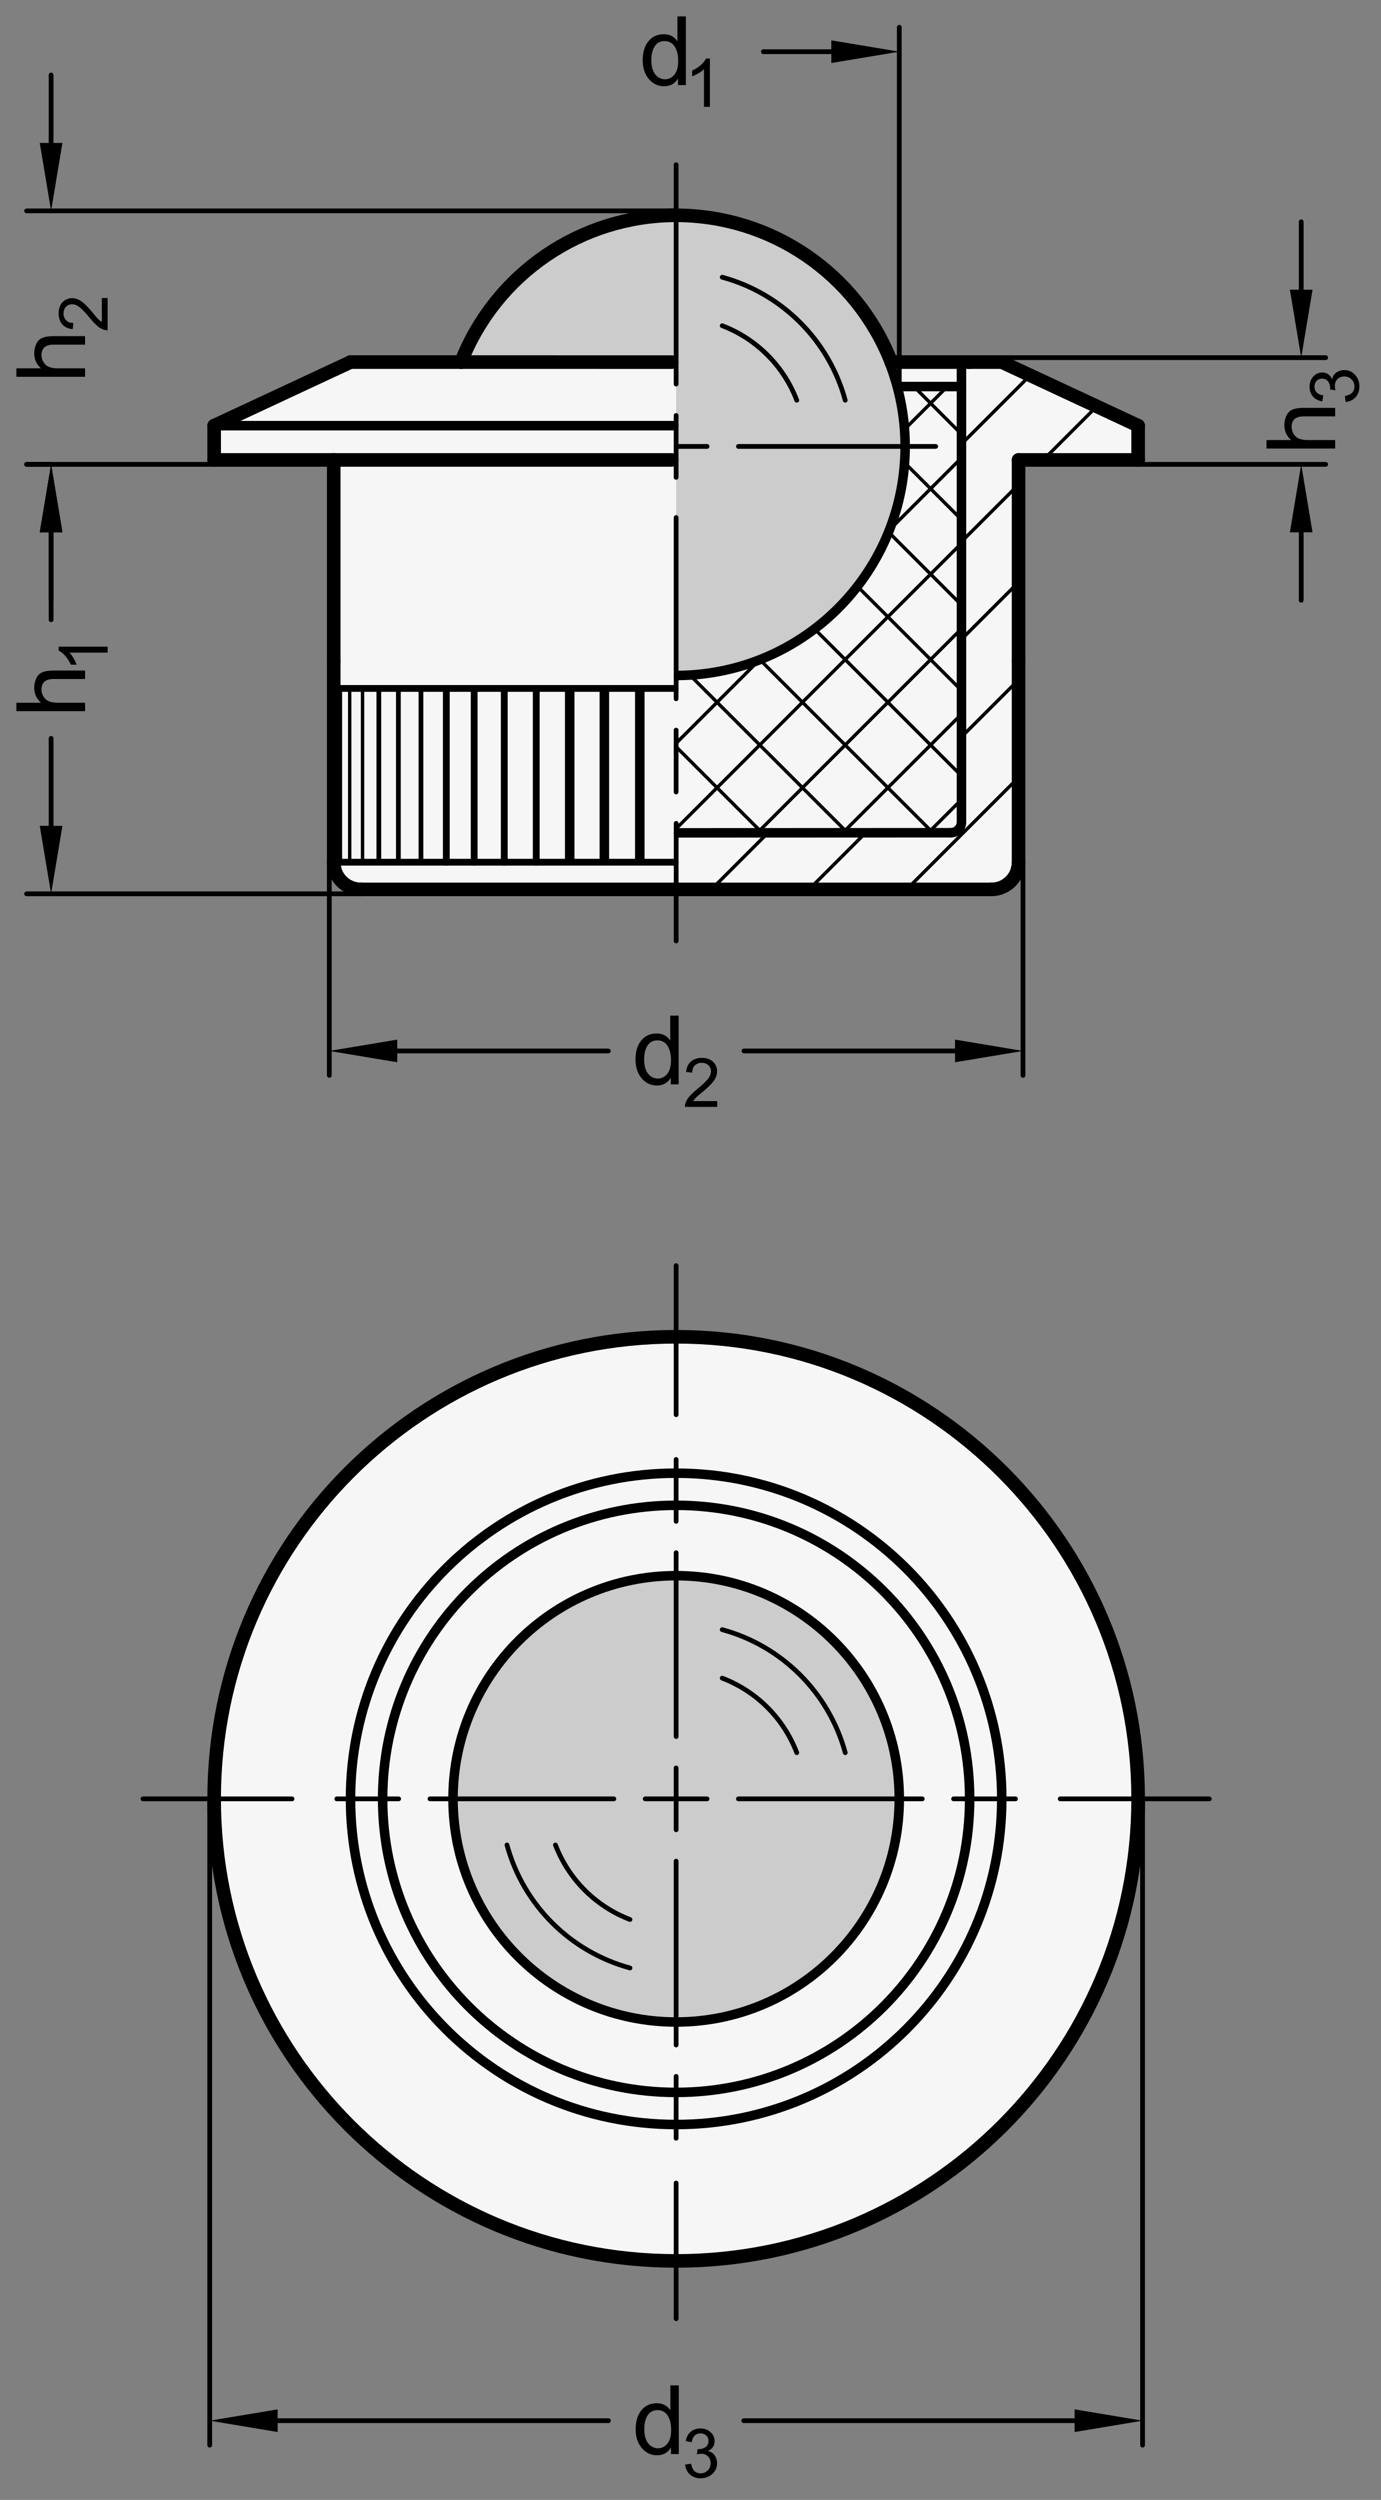 <?xml version="1.0" encoding="utf-8"?>
<!-- Generator: Adobe Illustrator 19.1.0, SVG Export Plug-In . SVG Version: 6.00 Build 0)  -->
<svg version="1.1" xmlns="http://www.w3.org/2000/svg" xmlns:xlink="http://www.w3.org/1999/xlink" x="0px" y="0px"
	 viewBox="0 0 144.046 260.715" enable-background="new 0 0 144.046 260.715" xml:space="preserve">
<rect x="0" y="0" width="144.046" height="260.715" fill="#808080" stroke="none"/>
<g id="MD_x5F_3_x5F_FUELLUNG_x5F_WS">
	<g id="CIRCLE_81_">
		<path fill="#FFFFFF" d="M22.336,187.601c0-26.614,21.575-48.189,48.189-48.189s48.189,21.575,48.189,48.189
			S97.139,235.79,70.525,235.79S22.336,214.216,22.336,187.601L22.336,187.601z"/>
	</g>
	<g id="LWPOLYLINE_3_">
		<path fill="#FFFFFF" d="M37.645,92.754h65.764c1.348,0,2.51-0.949,2.778-2.271l0.057-0.564V68.943l0-20.976h12.472v-3.572
			l-14.225-6.633h-3.35h-8.177c-3.618-9.232-12.522-15.306-22.437-15.307c-9.916,0-18.819,6.074-22.435,15.307H36.562l-14.225,6.633
			v3.572H34.81v20.976l0,20.992C34.819,91.495,36.085,92.754,37.645,92.754"/>
	</g>
</g>
<g id="MD_x5F_3_x5F_FUELLUNG_x5F_GR">
	<g id="LWPOLYLINE_1_">
		<path fill="#F6F6F6" d="M37.645,92.754h65.764c1.348,0,2.51-0.949,2.778-2.271l0.057-0.564V68.943l0-20.976h12.472v-3.572
			l-14.225-6.633h-3.35h-8.177c-3.618-9.232-12.522-15.306-22.437-15.307c-9.916,0-18.819,6.074-22.435,15.307H36.562l-14.225,6.633
			v3.572H34.81v20.976l0,20.992C34.819,91.495,36.085,92.754,37.645,92.754"/>
	</g>
	<g id="CIRCLE_62_">
		<path fill="#F6F6F6" d="M22.336,187.601c0-26.614,21.575-48.189,48.189-48.189s48.189,21.575,48.189,48.189
			S97.139,235.79,70.525,235.79S22.336,214.216,22.336,187.601L22.336,187.601z"/>
	</g>
</g>
<g id="MD_x5F_6_x5F_COLOR_x5F_K027">
	<g id="LWPOLYLINE_2_">
		<path fill="#CCCCCC" d="M92.961,37.762c-3.616-9.232-12.519-15.307-22.435-15.307c-9.916,0-18.819,6.074-22.435,15.307
			l22.433,0.002l0.002,32.68c13.193-0.001,23.887-10.697,23.885-23.89c0-2.084-0.273-4.159-0.812-6.172
			c-0.229-0.866-0.508-1.718-0.836-2.551c0.057,0.041,0.137,0.028,0.178-0.029C92.951,37.79,92.957,37.777,92.961,37.762z"/>
	</g>
	<g id="CIRCLE_40_">
		<path fill="#CCCCCC" d="M47.252,187.601c0-12.854,10.42-23.273,23.273-23.273s23.273,10.42,23.273,23.273
			s-10.42,23.273-23.273,23.273S47.252,200.455,47.252,187.601L47.252,187.601z"/>
	</g>
</g>
<g id="MD_x5F_1_x5F_100">
	<g id="CIRCLE">
		
			<path fill="none" stroke="#000000" stroke-width="1.417" stroke-linecap="round" stroke-linejoin="round" stroke-miterlimit="10" d="
			M22.336,187.601c0-26.614,21.575-48.189,48.189-48.189s48.189,21.575,48.189,48.189S97.139,235.79,70.525,235.79
			S22.336,214.216,22.336,187.601L22.336,187.601z"/>
	</g>
	<g id="LINE">
		
			<line fill="none" stroke="#000000" stroke-width="1.417" stroke-linecap="round" stroke-linejoin="round" stroke-miterlimit="10" x1="36.562" y1="37.762" x2="22.337" y2="44.395"/>
	</g>
	<g id="LINE_1_">
		
			<line fill="none" stroke="#000000" stroke-width="1.417" stroke-linecap="round" stroke-linejoin="round" stroke-miterlimit="10" x1="22.337" y1="44.395" x2="22.337" y2="47.967"/>
	</g>
	<g id="LINE_2_">
		
			<line fill="none" stroke="#000000" stroke-width="1.417" stroke-linecap="round" stroke-linejoin="round" stroke-miterlimit="10" x1="34.81" y1="47.967" x2="34.81" y2="68.943"/>
	</g>
	<g id="ARC">
		
			<path fill="none" stroke="#000000" stroke-width="1.417" stroke-linecap="round" stroke-linejoin="round" stroke-miterlimit="10" d="
			M34.867,90.483c0.268,1.321,1.43,2.271,2.778,2.271"/>
	</g>
	<g id="ARC_1_">
		
			<path fill="none" stroke="#000000" stroke-width="1.417" stroke-linecap="round" stroke-linejoin="round" stroke-miterlimit="10" d="
			M70.526,22.455c-9.916,0-18.819,6.074-22.435,15.307"/>
	</g>
	<g id="LINE_4_">
		
			<line fill="none" stroke="#000000" stroke-width="1.417" stroke-linecap="round" stroke-linejoin="round" stroke-miterlimit="10" x1="104.491" y1="37.762" x2="118.715" y2="44.395"/>
	</g>
	<g id="LINE_5_">
		
			<line fill="none" stroke="#000000" stroke-width="1.417" stroke-linecap="round" stroke-linejoin="round" stroke-miterlimit="10" x1="70.064" y1="37.764" x2="48.104" y2="37.762"/>
	</g>
	<g id="LINE_6_">
		
			<line fill="none" stroke="#000000" stroke-width="1.417" stroke-linecap="round" stroke-linejoin="round" stroke-miterlimit="10" x1="48.104" y1="37.762" x2="36.562" y2="37.762"/>
	</g>
	<g id="LINE_7_">
		
			<line fill="none" stroke="#000000" stroke-width="1.417" stroke-linecap="round" stroke-linejoin="round" stroke-miterlimit="10" x1="118.715" y1="44.395" x2="118.715" y2="47.967"/>
	</g>
	<g id="LINE_8_">
		
			<line fill="none" stroke="#000000" stroke-width="1.417" stroke-linecap="round" stroke-linejoin="round" stroke-miterlimit="10" x1="70.066" y1="47.967" x2="34.81" y2="47.967"/>
	</g>
	<g id="LINE_9_">
		
			<line fill="none" stroke="#000000" stroke-width="1.417" stroke-linecap="round" stroke-linejoin="round" stroke-miterlimit="10" x1="34.81" y1="47.967" x2="22.337" y2="47.967"/>
	</g>
	<g id="LINE_10_">
		
			<line fill="none" stroke="#000000" stroke-width="1.417" stroke-linecap="round" stroke-linejoin="round" stroke-miterlimit="10" x1="34.81" y1="68.943" x2="34.81" y2="89.919"/>
	</g>
	<g id="LINE_11_">
		
			<line fill="none" stroke="#000000" stroke-width="1.417" stroke-linecap="round" stroke-linejoin="round" stroke-miterlimit="10" x1="106.243" y1="68.943" x2="106.243" y2="89.919"/>
	</g>
	<g id="LINE_12_">
		
			<line fill="none" stroke="#000000" stroke-width="1.417" stroke-linecap="round" stroke-linejoin="round" stroke-miterlimit="10" x1="106.243" y1="47.967" x2="106.243" y2="68.943"/>
	</g>
	<g id="SPLINE">
		
			<path fill="none" stroke="#000000" stroke-width="1.417" stroke-linecap="round" stroke-linejoin="round" stroke-miterlimit="10" d="
			M34.867,90.483c-0.037-0.184-0.057-0.372-0.057-0.564"/>
	</g>
	<g id="SPLINE_1_">
		
			<path fill="none" stroke="#000000" stroke-width="1.417" stroke-linecap="round" stroke-linejoin="round" stroke-miterlimit="10" d="
			M34.867,90.483c-0.037-0.184-0.057-0.372-0.057-0.564"/>
	</g>
	<g id="SPLINE_2_">
		
			<path fill="none" stroke="#000000" stroke-width="1.417" stroke-linecap="round" stroke-linejoin="round" stroke-miterlimit="10" d="
			M37.645,92.754c0,0,3.465,0,9.631,0s14.53,0,23.251,0"/>
	</g>
	<g id="ARC_2_">
		
			<path fill="none" stroke="#000000" stroke-width="1.417" stroke-linecap="round" stroke-linejoin="round" stroke-miterlimit="10" d="
			M103.408,92.754c1.348,0,2.51-0.949,2.778-2.271"/>
	</g>
	<g id="SPLINE_3_">
		
			<path fill="none" stroke="#000000" stroke-width="1.417" stroke-linecap="round" stroke-linejoin="round" stroke-miterlimit="10" d="
			M106.243,89.919c0,0.192-0.019,0.38-0.057,0.564"/>
	</g>
	<g id="LINE_13_">
		
			<line fill="none" stroke="#000000" stroke-width="1.417" stroke-linecap="round" stroke-linejoin="round" stroke-miterlimit="10" x1="92.961" y1="37.762" x2="101.141" y2="37.762"/>
	</g>
	<g id="ARC_4_">
		
			<path fill="none" stroke="#000000" stroke-width="1.417" stroke-linecap="round" stroke-linejoin="round" stroke-miterlimit="10" d="
			M92.964,37.762c-3.618-9.232-12.522-15.306-22.437-15.307"/>
	</g>
	<g id="LINE_15_">
		
			<line fill="none" stroke="#000000" stroke-width="1.417" stroke-linecap="round" stroke-linejoin="round" stroke-miterlimit="10" x1="103.408" y1="92.754" x2="70.526" y2="92.754"/>
	</g>
	<g id="LINE_17_">
		
			<line fill="none" stroke="#000000" stroke-width="1.417" stroke-linecap="round" stroke-linejoin="round" stroke-miterlimit="10" x1="101.141" y1="37.762" x2="104.491" y2="37.762"/>
	</g>
	<g id="LINE_18_">
		
			<line fill="none" stroke="#000000" stroke-width="1.417" stroke-linecap="round" stroke-linejoin="round" stroke-miterlimit="10" x1="118.715" y1="47.967" x2="106.243" y2="47.967"/>
	</g>
</g>
<g id="MD_x5F_1_x5F_070">
	<g id="CIRCLE_1_">
		
			<path fill="none" stroke="#000000" stroke-width="0.992" stroke-linecap="round" stroke-linejoin="round" stroke-miterlimit="10" d="
			M36.561,187.601c0-18.758,15.206-33.964,33.964-33.964s33.964,15.206,33.964,33.964s-15.206,33.964-33.964,33.964
			S36.561,206.359,36.561,187.601L36.561,187.601z"/>
	</g>
	<g id="CIRCLE_2_">
		
			<path fill="none" stroke="#000000" stroke-width="0.992" stroke-linecap="round" stroke-linejoin="round" stroke-miterlimit="10" d="
			M39.911,187.601c0-16.908,13.706-30.614,30.614-30.614s30.614,13.706,30.614,30.614s-13.706,30.614-30.614,30.614
			S39.911,204.509,39.911,187.601L39.911,187.601z"/>
	</g>
	<g id="LINE_3_">
		
			<line fill="none" stroke="#000000" stroke-width="0.992" stroke-linecap="round" stroke-linejoin="round" stroke-miterlimit="10" x1="70.278" y1="44.395" x2="22.337" y2="44.395"/>
	</g>
	<g id="ARC_3_">
		
			<path fill="none" stroke="#000000" stroke-width="0.992" stroke-linecap="round" stroke-linejoin="round" stroke-miterlimit="10" d="
			M70.774,70.444c13.195-0.14,23.777-10.95,23.637-24.145c-0.031-2.899-0.589-5.769-1.648-8.468"/>
	</g>
	<g id="LINE_14_">
		
			<line fill="none" stroke="#000000" stroke-width="0.992" stroke-linecap="round" stroke-linejoin="round" stroke-miterlimit="10" x1="100.285" y1="40.313" x2="93.8" y2="40.313"/>
	</g>
	<g id="LINE_16_">
		
			<line fill="none" stroke="#000000" stroke-width="0.992" stroke-linecap="round" stroke-linejoin="round" stroke-miterlimit="10" x1="99.162" y1="86.845" x2="70.774" y2="86.858"/>
	</g>
	<g id="LINE_33_">
		
			<line fill="none" stroke="#000000" stroke-width="0.992" stroke-linecap="round" stroke-linejoin="round" stroke-miterlimit="10" x1="100.285" y1="37.762" x2="100.285" y2="85.729"/>
	</g>
	<g id="ARC_5_">
		
			<path fill="none" stroke="#000000" stroke-width="0.992" stroke-linecap="round" stroke-linejoin="round" stroke-miterlimit="10" d="
			M99.165,86.845c0.616,0.002,1.118-0.496,1.12-1.113"/>
	</g>
	<g id="LINE_34_">
		
			<line fill="none" stroke="#000000" stroke-width="0.992" stroke-linecap="round" stroke-linejoin="round" stroke-miterlimit="10" x1="66.734" y1="72.048" x2="66.734" y2="89.671"/>
	</g>
	<g id="CIRCLE_39_">
		
			<path fill="none" stroke="#000000" stroke-width="0.992" stroke-linecap="round" stroke-linejoin="round" stroke-miterlimit="10" d="
			M47.252,187.601c0-12.854,10.42-23.273,23.273-23.273s23.273,10.42,23.273,23.273s-10.42,23.273-23.273,23.273
			S47.252,200.455,47.252,187.601L47.252,187.601z"/>
	</g>
	<g id="LINE_51_">
		
			<line fill="none" stroke="#000000" stroke-width="0.992" stroke-linecap="round" stroke-linejoin="round" stroke-miterlimit="10" x1="63.038" y1="72.048" x2="63.038" y2="89.671"/>
	</g>
	<g id="LINE_52_">
		
			<line fill="none" stroke="#000000" stroke-width="0.992" stroke-linecap="round" stroke-linejoin="round" stroke-miterlimit="10" x1="59.424" y1="72.048" x2="59.424" y2="89.671"/>
	</g>
</g>
<g id="MD_x5F_2_x5F_SCHRAFFUR">
	<g id="HATCH">
		<path fill-rule="evenodd" clip-rule="evenodd" fill="none" d="M100.288,40.313h-2.264l-4.442-0.008
			c0.551,2.034,0.831,4.133,0.831,6.24c0.004,13.196-10.691,23.895-23.886,23.899l0,16.414l28.65-0.013
			c0.613-0.003,1.108-0.503,1.106-1.116L100.288,40.313L100.288,40.313z"/>
		
			<path fill="none" stroke="#000000" stroke-width="0.354" stroke-linecap="round" stroke-linejoin="round" stroke-miterlimit="10" d="
			M94.109,45.016l4.703-4.703 M70.526,77.508l9.133-9.133 M92.545,55.489l7.741-7.741 M70.526,86.418l29.759-29.759 M79,86.854
			l21.285-21.285 M87.913,86.85l12.37-12.37 M96.827,86.846l3.456-3.456 M70.592,86.858l-0.066-0.066 M79.497,86.854l-8.971-8.971
			 M88.403,86.85L71.8,70.248 M97.308,86.846L79.109,68.647 M100.283,80.911L84.876,65.504 M100.284,72.002L89.422,61.14
			 M100.285,63.094l-7.692-7.692 M100.286,54.185l-6.017-6.017 M100.287,45.277l-4.969-4.969"/>
	</g>
	<g id="HATCH_1_">
		<path fill-rule="evenodd" clip-rule="evenodd" fill="none" d="M106.243,68.943V47.967h12.472v-3.572l-14.225-6.633h-4.206
			l0.003,2.551l-0.003,45.416c0.001,0.022,0.001,0.043,0,0.065c-0.02,0.6-0.522,1.071-1.123,1.051l-28.636,0.012l0,5.897h32.882
			c1.348,0,2.51-0.949,2.778-2.271v-21.54H106.243L106.243,68.943z"/>
		
			<path fill="none" stroke="#000000" stroke-width="0.354" stroke-linecap="round" stroke-linejoin="round" stroke-miterlimit="10" d="
			M100.287,46.307l7.164-7.164 M100.287,56.49l5.956-5.956 M108.81,47.967l5.586-5.586 M74.205,92.754l5.901-5.901 M100.286,66.673
			l5.957-5.957 M84.387,92.754l5.905-5.905 M100.285,76.856l5.901-5.901 M94.57,92.754l11.617-11.617"/>
	</g>
</g>
<g id="MD_x5F_2_x5F_BEMASSUNG">
	<g id="LINE_19_">
		
			<line stroke="#000000" stroke-width="0.496" stroke-linecap="round" stroke-linejoin="round" stroke-miterlimit="10" x1="106.704" y1="89.863" x2="106.704" y2="112.153"/>
	</g>
	<g id="LINE_20_">
		
			<line stroke="#000000" stroke-width="0.496" stroke-linecap="round" stroke-linejoin="round" stroke-miterlimit="10" x1="34.349" y1="89.863" x2="34.349" y2="112.153"/>
	</g>
	<g id="LINE_21_">
		
			<line stroke="#000000" stroke-width="0.496" stroke-linecap="round" stroke-linejoin="round" stroke-miterlimit="10" x1="99.617" y1="109.602" x2="77.601" y2="109.602"/>
	</g>
	<g id="LINE_22_">
		
			<line stroke="#000000" stroke-width="0.496" stroke-linecap="round" stroke-linejoin="round" stroke-miterlimit="10" x1="41.436" y1="109.602" x2="63.451" y2="109.602"/>
	</g>
	<g id="SOLID">
		<polygon points="99.617,108.421 106.704,109.602 99.617,110.783 		"/>
	</g>
	<g id="SOLID_1_">
		<polygon points="41.436,108.421 34.349,109.602 41.436,110.783 		"/>
	</g>
	<g id="MTEXT">
		<g>
			<path d="M70.789,113.085h-0.821v-0.66h-0.02c-0.316,0.521-0.793,0.782-1.432,0.782c-0.635,0-1.166-0.252-1.591-0.755
				c-0.425-0.504-0.638-1.156-0.638-1.957c0-0.838,0.2-1.499,0.601-1.984s0.93-0.729,1.588-0.729c0.619,0,1.09,0.236,1.413,0.709
				h0.02v-2.571h0.879V113.085z M68.609,112.483c0.384,0,0.71-0.157,0.978-0.474s0.401-0.795,0.401-1.437
				c0-0.633-0.122-1.136-0.367-1.511c-0.244-0.374-0.595-0.562-1.051-0.562s-0.801,0.183-1.034,0.55
				c-0.233,0.366-0.35,0.848-0.35,1.444c0,0.43,0.063,0.794,0.188,1.092s0.3,0.522,0.525,0.672
				C68.125,112.409,68.362,112.483,68.609,112.483z"/>
		</g>
		<g>
			<path d="M74.809,115.437H71.44c0-0.287,0.1-0.577,0.3-0.871c0.2-0.294,0.575-0.661,1.123-1.104
				c0.335-0.269,0.635-0.55,0.899-0.845s0.396-0.592,0.396-0.89c0-0.257-0.091-0.47-0.272-0.638
				c-0.182-0.167-0.411-0.251-0.688-0.251c-0.28,0-0.515,0.086-0.705,0.259c-0.19,0.172-0.286,0.43-0.288,0.771l-0.642-0.072
				c0.04-0.477,0.209-0.841,0.509-1.094c0.299-0.252,0.679-0.378,1.14-0.378c0.5,0,0.889,0.139,1.167,0.415
				c0.279,0.276,0.418,0.609,0.418,1.001c0,0.326-0.118,0.656-0.352,0.99c-0.235,0.335-0.703,0.781-1.404,1.342
				c-0.368,0.293-0.612,0.547-0.732,0.76h2.502V115.437z"/>
		</g>
	</g>
	<g id="LINE_23_">
		
			<line stroke="#000000" stroke-width="0.496" stroke-linecap="round" stroke-linejoin="round" stroke-miterlimit="10" x1="93.8" y1="40.313" x2="93.8" y2="2.839"/>
	</g>
	<g id="LINE_24_">
		
			<line stroke="#000000" stroke-width="0.496" stroke-linecap="round" stroke-linejoin="round" stroke-miterlimit="10" x1="86.713" y1="5.39" x2="79.627" y2="5.39"/>
	</g>
	<g id="SOLID_2_">
		<polygon points="86.713,4.209 93.8,5.39 86.713,6.571 		"/>
	</g>
	<g id="MTEXT_1_">
		<g>
			<path d="M71.54,8.873h-0.821v-0.66h-0.02c-0.316,0.521-0.793,0.782-1.432,0.782c-0.635,0-1.166-0.252-1.591-0.755
				c-0.425-0.504-0.638-1.156-0.638-1.957c0-0.838,0.2-1.499,0.601-1.984s0.93-0.729,1.588-0.729c0.619,0,1.09,0.236,1.413,0.709
				h0.02V1.708h0.879V8.873z M69.36,8.271c0.384,0,0.71-0.157,0.978-0.474s0.401-0.795,0.401-1.437c0-0.633-0.122-1.136-0.367-1.511
				c-0.244-0.374-0.595-0.562-1.051-0.562s-0.801,0.183-1.034,0.55c-0.233,0.366-0.35,0.848-0.35,1.444
				c0,0.43,0.063,0.794,0.188,1.092s0.3,0.522,0.525,0.672C68.876,8.197,69.112,8.271,69.36,8.271z"/>
		</g>
		<g>
			<path d="M74.046,11.142h-0.616V7.218c-0.308,0.292-0.72,0.539-1.235,0.742V7.365c0.709-0.34,1.193-0.76,1.451-1.262h0.4V11.142z"
				/>
		</g>
	</g>
	<g id="LINE_25_">
		
			<line stroke="#000000" stroke-width="0.496" stroke-linecap="round" stroke-linejoin="round" stroke-miterlimit="10" x1="37.645" y1="93.215" x2="2.778" y2="93.215"/>
	</g>
	<g id="LINE_26_">
		
			<line stroke="#000000" stroke-width="0.496" stroke-linecap="round" stroke-linejoin="round" stroke-miterlimit="10" x1="5.33" y1="48.427" x2="2.778" y2="48.427"/>
	</g>
	<g id="LINE_27_">
		
			<line stroke="#000000" stroke-width="0.496" stroke-linecap="round" stroke-linejoin="round" stroke-miterlimit="10" x1="5.33" y1="86.128" x2="5.33" y2="77.006"/>
	</g>
	<g id="LINE_28_">
		
			<line stroke="#000000" stroke-width="0.496" stroke-linecap="round" stroke-linejoin="round" stroke-miterlimit="10" x1="5.33" y1="55.514" x2="5.33" y2="64.636"/>
	</g>
	<g id="SOLID_3_">
		<polygon points="4.148,86.128 5.33,93.215 6.511,86.128 		"/>
	</g>
	<g id="SOLID_4_">
		<polygon points="4.148,55.514 5.33,48.427 6.511,55.514 		"/>
	</g>
	<g id="MTEXT_2_">
		<g>
			<path d="M8.873,69.929v0.884H5.599c-0.424,0-0.741,0.091-0.953,0.274s-0.317,0.455-0.317,0.816c0,0.359,0.124,0.679,0.374,0.96
				c0.249,0.282,0.694,0.423,1.336,0.423h2.835v0.88H1.708v-0.88h2.571C3.807,72.87,3.57,72.348,3.57,71.723
				c0-0.335,0.068-0.656,0.205-0.963c0.137-0.306,0.347-0.521,0.631-0.645c0.283-0.124,0.678-0.186,1.183-0.186H8.873z"/>
		</g>
		<g>
			<path d="M11.225,67.439v0.625h-3.98c0.297,0.313,0.548,0.73,0.753,1.253H7.394c-0.345-0.72-0.771-1.21-1.28-1.471v-0.406H11.225z
				"/>
		</g>
	</g>
	<g id="LINE_29_">
		
			<line stroke="#000000" stroke-width="0.496" stroke-linecap="round" stroke-linejoin="round" stroke-miterlimit="10" x1="22.337" y1="48.427" x2="2.778" y2="48.427"/>
	</g>
	<g id="LINE_30_">
		
			<line stroke="#000000" stroke-width="0.496" stroke-linecap="round" stroke-linejoin="round" stroke-miterlimit="10" x1="70.526" y1="21.994" x2="2.778" y2="21.994"/>
	</g>
	<g id="LINE_31_">
		
			<line stroke="#000000" stroke-width="0.496" stroke-linecap="round" stroke-linejoin="round" stroke-miterlimit="10" x1="5.33" y1="55.514" x2="5.33" y2="62.6"/>
	</g>
	<g id="LINE_32_">
		
			<line stroke="#000000" stroke-width="0.496" stroke-linecap="round" stroke-linejoin="round" stroke-miterlimit="10" x1="5.33" y1="14.908" x2="5.33" y2="7.821"/>
	</g>
	<g id="MTEXT_3_">
		<g>
			<path d="M8.873,35.057v0.884H5.599c-0.424,0-0.741,0.091-0.953,0.274s-0.317,0.455-0.317,0.816c0,0.359,0.124,0.679,0.374,0.96
				c0.249,0.282,0.694,0.423,1.336,0.423h2.835v0.88H1.708v-0.88h2.571c-0.473-0.417-0.709-0.938-0.709-1.564
				c0-0.335,0.068-0.656,0.205-0.963c0.137-0.306,0.347-0.521,0.631-0.645c0.283-0.124,0.678-0.186,1.183-0.186H8.873z"/>
		</g>
		<g>
			<path d="M11.225,31.08v3.369c-0.287,0-0.577-0.1-0.871-0.3c-0.294-0.2-0.661-0.575-1.104-1.123
				c-0.269-0.335-0.55-0.635-0.845-0.899s-0.592-0.396-0.89-0.396c-0.257,0-0.47,0.091-0.638,0.272
				c-0.167,0.182-0.251,0.411-0.251,0.688c0,0.28,0.086,0.515,0.259,0.705c0.172,0.19,0.43,0.286,0.771,0.288l-0.072,0.642
				c-0.477-0.04-0.841-0.209-1.094-0.509C6.24,33.52,6.114,33.14,6.114,32.68c0-0.5,0.139-0.889,0.415-1.167
				c0.276-0.279,0.609-0.418,1.001-0.418c0.326,0,0.656,0.118,0.99,0.352c0.335,0.235,0.781,0.703,1.342,1.404
				c0.293,0.368,0.547,0.612,0.76,0.732V31.08H11.225z"/>
		</g>
	</g>
	<g id="SOLID_5_">
		<polygon points="4.148,55.514 5.33,48.427 6.511,55.514 		"/>
	</g>
	<g id="SOLID_6_">
		<polygon points="4.148,14.908 5.33,21.994 6.511,14.908 		"/>
	</g>
	<g id="LINE_72_">
		
			<line stroke="#000000" stroke-width="0.496" stroke-linecap="round" stroke-linejoin="round" stroke-miterlimit="10" x1="118.715" y1="48.427" x2="138.274" y2="48.427"/>
	</g>
	<g id="LINE_73_">
		
			<line stroke="#000000" stroke-width="0.496" stroke-linecap="round" stroke-linejoin="round" stroke-miterlimit="10" x1="104.491" y1="37.301" x2="138.274" y2="37.301"/>
	</g>
	<g id="LINE_74_">
		
			<line stroke="#000000" stroke-width="0.496" stroke-linecap="round" stroke-linejoin="round" stroke-miterlimit="10" x1="135.723" y1="55.514" x2="135.723" y2="62.6"/>
	</g>
	<g id="LINE_75_">
		
			<line stroke="#000000" stroke-width="0.496" stroke-linecap="round" stroke-linejoin="round" stroke-miterlimit="10" x1="135.723" y1="30.215" x2="135.723" y2="23.128"/>
	</g>
	<g id="MTEXT_4_">
		<g>
			<path d="M139.267,42.538v0.884h-3.275c-0.424,0-0.74,0.091-0.953,0.274c-0.211,0.183-0.316,0.455-0.316,0.816
				c0,0.359,0.123,0.679,0.373,0.96s0.695,0.423,1.336,0.423h2.836v0.88h-7.166v-0.88h2.572c-0.473-0.417-0.709-0.938-0.709-1.564
				c0-0.335,0.068-0.656,0.205-0.963c0.137-0.306,0.346-0.521,0.631-0.645c0.283-0.124,0.678-0.186,1.182-0.186H139.267z"/>
		</g>
		<g>
			<path d="M138.953,39.547c0.061-0.314,0.213-0.552,0.456-0.713c0.244-0.161,0.51-0.241,0.797-0.241
				c0.463,0,0.843,0.168,1.14,0.505c0.298,0.336,0.446,0.74,0.446,1.209c0,0.449-0.131,0.819-0.393,1.11
				c-0.261,0.292-0.607,0.461-1.037,0.51l-0.087-0.625c0.336-0.063,0.587-0.176,0.753-0.342c0.167-0.165,0.25-0.383,0.25-0.654
				c0-0.292-0.103-0.539-0.308-0.741c-0.204-0.202-0.455-0.303-0.751-0.303c-0.284,0-0.521,0.092-0.708,0.275
				c-0.188,0.184-0.281,0.424-0.281,0.72c0,0.121,0.022,0.267,0.066,0.441l-0.548-0.073c0-0.167-0.009-0.298-0.024-0.396
				c-0.017-0.097-0.056-0.206-0.118-0.326c-0.063-0.12-0.152-0.22-0.269-0.298c-0.117-0.079-0.263-0.118-0.436-0.118
				c-0.253,0-0.448,0.084-0.587,0.252c-0.139,0.167-0.208,0.361-0.208,0.581c0,0.252,0.08,0.458,0.239,0.616
				c0.159,0.159,0.388,0.259,0.684,0.3l-0.114,0.625c-0.442-0.081-0.772-0.259-0.992-0.536c-0.22-0.276-0.33-0.606-0.33-0.991
				c0-0.423,0.128-0.776,0.384-1.06c0.255-0.283,0.568-0.425,0.938-0.425c0.474,0,0.815,0.232,1.023,0.697H138.953z"/>
		</g>
	</g>
	<g id="SOLID_7_">
		<polygon points="134.542,55.514 135.723,48.427 136.904,55.514 		"/>
	</g>
	<g id="SOLID_8_">
		<polygon points="134.542,30.215 135.723,37.301 136.904,30.215 		"/>
	</g>
	<g id="LINE_76_">
		
			<line stroke="#000000" stroke-width="0.496" stroke-linecap="round" stroke-linejoin="round" stroke-miterlimit="10" x1="21.875" y1="187.601" x2="21.875" y2="255.003"/>
	</g>
	<g id="LINE_77_">
		
			<line stroke="#000000" stroke-width="0.496" stroke-linecap="round" stroke-linejoin="round" stroke-miterlimit="10" x1="119.175" y1="187.601" x2="119.175" y2="255.003"/>
	</g>
	<g id="LINE_78_">
		
			<line stroke="#000000" stroke-width="0.496" stroke-linecap="round" stroke-linejoin="round" stroke-miterlimit="10" x1="28.962" y1="252.452" x2="63.467" y2="252.452"/>
	</g>
	<g id="LINE_79_">
		
			<line stroke="#000000" stroke-width="0.496" stroke-linecap="round" stroke-linejoin="round" stroke-miterlimit="10" x1="112.088" y1="252.452" x2="77.583" y2="252.452"/>
	</g>
	<g id="SOLID_9_">
		<polygon points="28.962,251.271 21.875,252.452 28.962,253.633 		"/>
	</g>
	<g id="SOLID_10_">
		<polygon points="112.088,251.271 119.175,252.452 112.088,253.633 		"/>
	</g>
	<g id="MTEXT_5_">
		<g>
			<path d="M70.805,255.935h-0.821v-0.66h-0.02c-0.316,0.521-0.793,0.782-1.432,0.782c-0.635,0-1.166-0.252-1.591-0.755
				c-0.425-0.504-0.638-1.156-0.638-1.957c0-0.838,0.2-1.499,0.601-1.984s0.93-0.729,1.588-0.729c0.619,0,1.09,0.236,1.413,0.709
				h0.02v-2.571h0.879V255.935z M68.625,255.333c0.384,0,0.71-0.157,0.978-0.474s0.401-0.795,0.401-1.437
				c0-0.633-0.122-1.136-0.367-1.511c-0.244-0.374-0.595-0.562-1.051-0.562s-0.801,0.183-1.034,0.55
				c-0.233,0.366-0.35,0.848-0.35,1.444c0,0.43,0.063,0.794,0.188,1.092s0.3,0.522,0.525,0.672
				C68.142,255.259,68.378,255.333,68.625,255.333z"/>
		</g>
		<g>
			<path d="M73.84,255.621c0.314,0.061,0.552,0.213,0.713,0.456c0.161,0.244,0.241,0.51,0.241,0.797c0,0.463-0.168,0.843-0.505,1.14
				c-0.336,0.298-0.74,0.446-1.209,0.446c-0.449,0-0.819-0.131-1.11-0.393c-0.292-0.261-0.461-0.607-0.51-1.037l0.625-0.087
				c0.063,0.336,0.176,0.587,0.342,0.753c0.165,0.167,0.383,0.25,0.654,0.25c0.292,0,0.539-0.103,0.741-0.308
				c0.202-0.204,0.303-0.455,0.303-0.751c0-0.284-0.092-0.521-0.275-0.708c-0.184-0.188-0.424-0.281-0.72-0.281
				c-0.121,0-0.267,0.022-0.441,0.066l0.073-0.548c0.167,0,0.298-0.009,0.396-0.024c0.097-0.017,0.206-0.056,0.326-0.118
				c0.12-0.063,0.22-0.152,0.298-0.269c0.079-0.117,0.118-0.263,0.118-0.436c0-0.253-0.084-0.448-0.252-0.587
				c-0.167-0.139-0.361-0.208-0.581-0.208c-0.252,0-0.458,0.08-0.616,0.239c-0.159,0.159-0.259,0.388-0.3,0.684l-0.625-0.114
				c0.081-0.442,0.259-0.772,0.536-0.992c0.276-0.22,0.606-0.33,0.991-0.33c0.423,0,0.776,0.128,1.06,0.384
				c0.283,0.255,0.425,0.568,0.425,0.938c0,0.474-0.232,0.815-0.697,1.023V255.621z"/>
		</g>
	</g>
</g>
<g id="MD_x5F_1_x5F_050">
	<g id="LINE_35_">
		
			<line fill="none" stroke="#000000" stroke-width="0.709" stroke-linecap="round" stroke-linejoin="round" stroke-miterlimit="10" x1="55.932" y1="71.796" x2="55.932" y2="89.919"/>
	</g>
	<g id="LINE_36_">
		
			<line fill="none" stroke="#000000" stroke-width="0.709" stroke-linecap="round" stroke-linejoin="round" stroke-miterlimit="10" x1="52.598" y1="71.796" x2="52.598" y2="89.919"/>
	</g>
	<g id="LINE_37_">
		
			<line fill="none" stroke="#000000" stroke-width="0.709" stroke-linecap="round" stroke-linejoin="round" stroke-miterlimit="10" x1="49.46" y1="71.796" x2="49.46" y2="89.919"/>
	</g>
	<g id="LINE_38_">
		
			<line fill="none" stroke="#000000" stroke-width="0.709" stroke-linecap="round" stroke-linejoin="round" stroke-miterlimit="10" x1="46.553" y1="71.796" x2="46.553" y2="89.919"/>
	</g>
	<g id="LINE_49_">
		
			<line fill="none" stroke="#000000" stroke-width="0.709" stroke-linecap="round" stroke-linejoin="round" stroke-miterlimit="10" x1="34.81" y1="89.92" x2="70.42" y2="89.919"/>
	</g>
	<g id="LINE_50_">
		
			<line fill="none" stroke="#000000" stroke-width="0.709" stroke-linecap="round" stroke-linejoin="round" stroke-miterlimit="10" x1="34.81" y1="71.796" x2="70.42" y2="71.796"/>
	</g>
</g>
<g id="MD_x5F_1_x5F_035">
	<g id="LINE_39_">
		
			<line fill="none" stroke="#000000" stroke-width="0.496" stroke-linecap="round" stroke-linejoin="round" stroke-miterlimit="10" x1="43.907" y1="71.796" x2="43.907" y2="89.919"/>
	</g>
	<g id="LINE_40_">
		
			<line fill="none" stroke="#000000" stroke-width="0.496" stroke-linecap="round" stroke-linejoin="round" stroke-miterlimit="10" x1="41.553" y1="71.796" x2="41.553" y2="89.919"/>
	</g>
	<g id="LINE_41_">
		
			<line fill="none" stroke="#000000" stroke-width="0.496" stroke-linecap="round" stroke-linejoin="round" stroke-miterlimit="10" x1="39.515" y1="71.796" x2="39.515" y2="89.919"/>
	</g>
	<g id="LINE_45_">
		
			<line fill="none" stroke="#000000" stroke-width="0.496" stroke-linecap="round" stroke-linejoin="round" stroke-miterlimit="10" x1="70.526" y1="17.183" x2="70.524" y2="40.059"/>
	</g>
	<g id="LINE_46_">
		
			<line fill="none" stroke="#000000" stroke-width="0.496" stroke-linecap="round" stroke-linejoin="round" stroke-miterlimit="10" x1="70.524" y1="53.975" x2="70.524" y2="72.874"/>
	</g>
	<g id="LINE_47_">
		
			<line fill="none" stroke="#000000" stroke-width="0.496" stroke-linecap="round" stroke-linejoin="round" stroke-miterlimit="10" x1="70.53" y1="85.869" x2="70.527" y2="98.13"/>
	</g>
	<g id="LINE_48_">
		
			<line fill="none" stroke="#000000" stroke-width="0.496" stroke-linecap="round" stroke-linejoin="round" stroke-miterlimit="10" x1="70.524" y1="43.331" x2="70.524" y2="49.782"/>
	</g>
	<g id="ARC_7_">
		
			<path fill="none" stroke="#000000" stroke-width="0.496" stroke-linecap="round" stroke-linejoin="round" stroke-miterlimit="10" d="
			M83.106,41.741c-1.368-3.578-4.195-6.405-7.773-7.773"/>
	</g>
	<g id="ARC_8_">
		
			<path fill="none" stroke="#000000" stroke-width="0.496" stroke-linecap="round" stroke-linejoin="round" stroke-miterlimit="10" d="
			M88.163,41.741c-1.704-6.246-6.583-11.126-12.83-12.83"/>
	</g>
	<g id="LINE_53_">
		
			<line fill="none" stroke="#000000" stroke-width="0.496" stroke-linecap="round" stroke-linejoin="round" stroke-miterlimit="10" x1="70.524" y1="76.146" x2="70.524" y2="82.597"/>
	</g>
	<g id="LINE_54_">
		
			<line fill="none" stroke="#000000" stroke-width="0.496" stroke-linecap="round" stroke-linejoin="round" stroke-miterlimit="10" x1="97.595" y1="46.557" x2="77.024" y2="46.557"/>
	</g>
	<g id="LINE_55_">
		
			<line fill="none" stroke="#000000" stroke-width="0.496" stroke-linecap="round" stroke-linejoin="round" stroke-miterlimit="10" x1="73.752" y1="46.557" x2="70.526" y2="46.557"/>
	</g>
	<g id="LINE_56_">
		
			<line fill="none" stroke="#000000" stroke-width="0.496" stroke-linecap="round" stroke-linejoin="round" stroke-miterlimit="10" x1="96.197" y1="187.601" x2="77.022" y2="187.601"/>
	</g>
	<g id="LINE_57_">
		
			<line fill="none" stroke="#000000" stroke-width="0.496" stroke-linecap="round" stroke-linejoin="round" stroke-miterlimit="10" x1="73.75" y1="187.601" x2="70.525" y2="187.601"/>
	</g>
	<g id="LINE_58_">
		
			<line fill="none" stroke="#000000" stroke-width="0.496" stroke-linecap="round" stroke-linejoin="round" stroke-miterlimit="10" x1="44.853" y1="187.601" x2="64.028" y2="187.601"/>
	</g>
	<g id="LINE_59_">
		
			<line fill="none" stroke="#000000" stroke-width="0.496" stroke-linecap="round" stroke-linejoin="round" stroke-miterlimit="10" x1="67.299" y1="187.601" x2="70.525" y2="187.601"/>
	</g>
	<g id="LINE_60_">
		
			<line fill="none" stroke="#000000" stroke-width="0.496" stroke-linecap="round" stroke-linejoin="round" stroke-miterlimit="10" x1="126.136" y1="187.601" x2="110.589" y2="187.601"/>
	</g>
	<g id="LINE_61_">
		
			<line fill="none" stroke="#000000" stroke-width="0.496" stroke-linecap="round" stroke-linejoin="round" stroke-miterlimit="10" x1="14.914" y1="187.601" x2="30.461" y2="187.601"/>
	</g>
	<g id="LINE_62_">
		
			<line fill="none" stroke="#000000" stroke-width="0.496" stroke-linecap="round" stroke-linejoin="round" stroke-miterlimit="10" x1="70.525" y1="161.93" x2="70.525" y2="181.104"/>
	</g>
	<g id="LINE_63_">
		
			<line fill="none" stroke="#000000" stroke-width="0.496" stroke-linecap="round" stroke-linejoin="round" stroke-miterlimit="10" x1="70.525" y1="184.376" x2="70.525" y2="187.601"/>
	</g>
	<g id="LINE_64_">
		
			<line fill="none" stroke="#000000" stroke-width="0.496" stroke-linecap="round" stroke-linejoin="round" stroke-miterlimit="10" x1="70.525" y1="213.273" x2="70.525" y2="194.099"/>
	</g>
	<g id="LINE_65_">
		
			<line fill="none" stroke="#000000" stroke-width="0.496" stroke-linecap="round" stroke-linejoin="round" stroke-miterlimit="10" x1="70.525" y1="190.827" x2="70.525" y2="187.601"/>
	</g>
	<g id="LINE_66_">
		
			<line fill="none" stroke="#000000" stroke-width="0.496" stroke-linecap="round" stroke-linejoin="round" stroke-miterlimit="10" x1="70.525" y1="131.991" x2="70.525" y2="147.538"/>
	</g>
	<g id="LINE_67_">
		
			<line fill="none" stroke="#000000" stroke-width="0.496" stroke-linecap="round" stroke-linejoin="round" stroke-miterlimit="10" x1="70.525" y1="241.815" x2="70.525" y2="227.665"/>
	</g>
	<g id="LINE_68_">
		
			<line fill="none" stroke="#000000" stroke-width="0.496" stroke-linecap="round" stroke-linejoin="round" stroke-miterlimit="10" x1="35.13" y1="187.601" x2="41.581" y2="187.601"/>
	</g>
	<g id="LINE_69_">
		
			<line fill="none" stroke="#000000" stroke-width="0.496" stroke-linecap="round" stroke-linejoin="round" stroke-miterlimit="10" x1="99.469" y1="187.601" x2="105.92" y2="187.601"/>
	</g>
	<g id="LINE_70_">
		
			<line fill="none" stroke="#000000" stroke-width="0.496" stroke-linecap="round" stroke-linejoin="round" stroke-miterlimit="10" x1="70.525" y1="216.545" x2="70.525" y2="222.996"/>
	</g>
	<g id="LINE_71_">
		
			<line fill="none" stroke="#000000" stroke-width="0.496" stroke-linecap="round" stroke-linejoin="round" stroke-miterlimit="10" x1="70.525" y1="158.658" x2="70.525" y2="152.207"/>
	</g>
	<g id="ARC_9_">
		
			<path fill="none" stroke="#000000" stroke-width="0.496" stroke-linecap="round" stroke-linejoin="round" stroke-miterlimit="10" d="
			M83.107,182.786c-1.368-3.578-4.195-6.405-7.773-7.773"/>
	</g>
	<g id="ARC_10_">
		
			<path fill="none" stroke="#000000" stroke-width="0.496" stroke-linecap="round" stroke-linejoin="round" stroke-miterlimit="10" d="
			M88.164,182.786c-1.704-6.246-6.583-11.126-12.83-12.83"/>
	</g>
	<g id="ARC_11_">
		
			<path fill="none" stroke="#000000" stroke-width="0.496" stroke-linecap="round" stroke-linejoin="round" stroke-miterlimit="10" d="
			M57.936,192.41c1.368,3.578,4.195,6.405,7.773,7.773"/>
	</g>
	<g id="ARC_12_">
		
			<path fill="none" stroke="#000000" stroke-width="0.496" stroke-linecap="round" stroke-linejoin="round" stroke-miterlimit="10" d="
			M52.88,192.41c1.704,6.246,6.583,11.126,12.83,12.83"/>
	</g>
</g>
<g id="MD_x5F_1_x5F_025">
	<g id="LINE_42_">
		
			<line fill="none" stroke="#000000" stroke-width="0.354" stroke-linecap="round" stroke-linejoin="round" stroke-miterlimit="10" x1="37.816" y1="71.796" x2="37.816" y2="89.919"/>
	</g>
	<g id="LINE_43_">
		
			<line fill="none" stroke="#000000" stroke-width="0.354" stroke-linecap="round" stroke-linejoin="round" stroke-miterlimit="10" x1="36.476" y1="71.796" x2="36.476" y2="89.919"/>
	</g>
	<g id="LINE_44_">
		
			<line fill="none" stroke="#000000" stroke-width="0.354" stroke-linecap="round" stroke-linejoin="round" stroke-miterlimit="10" x1="35.507" y1="71.796" x2="35.507" y2="89.919"/>
	</g>
</g>
</svg>
